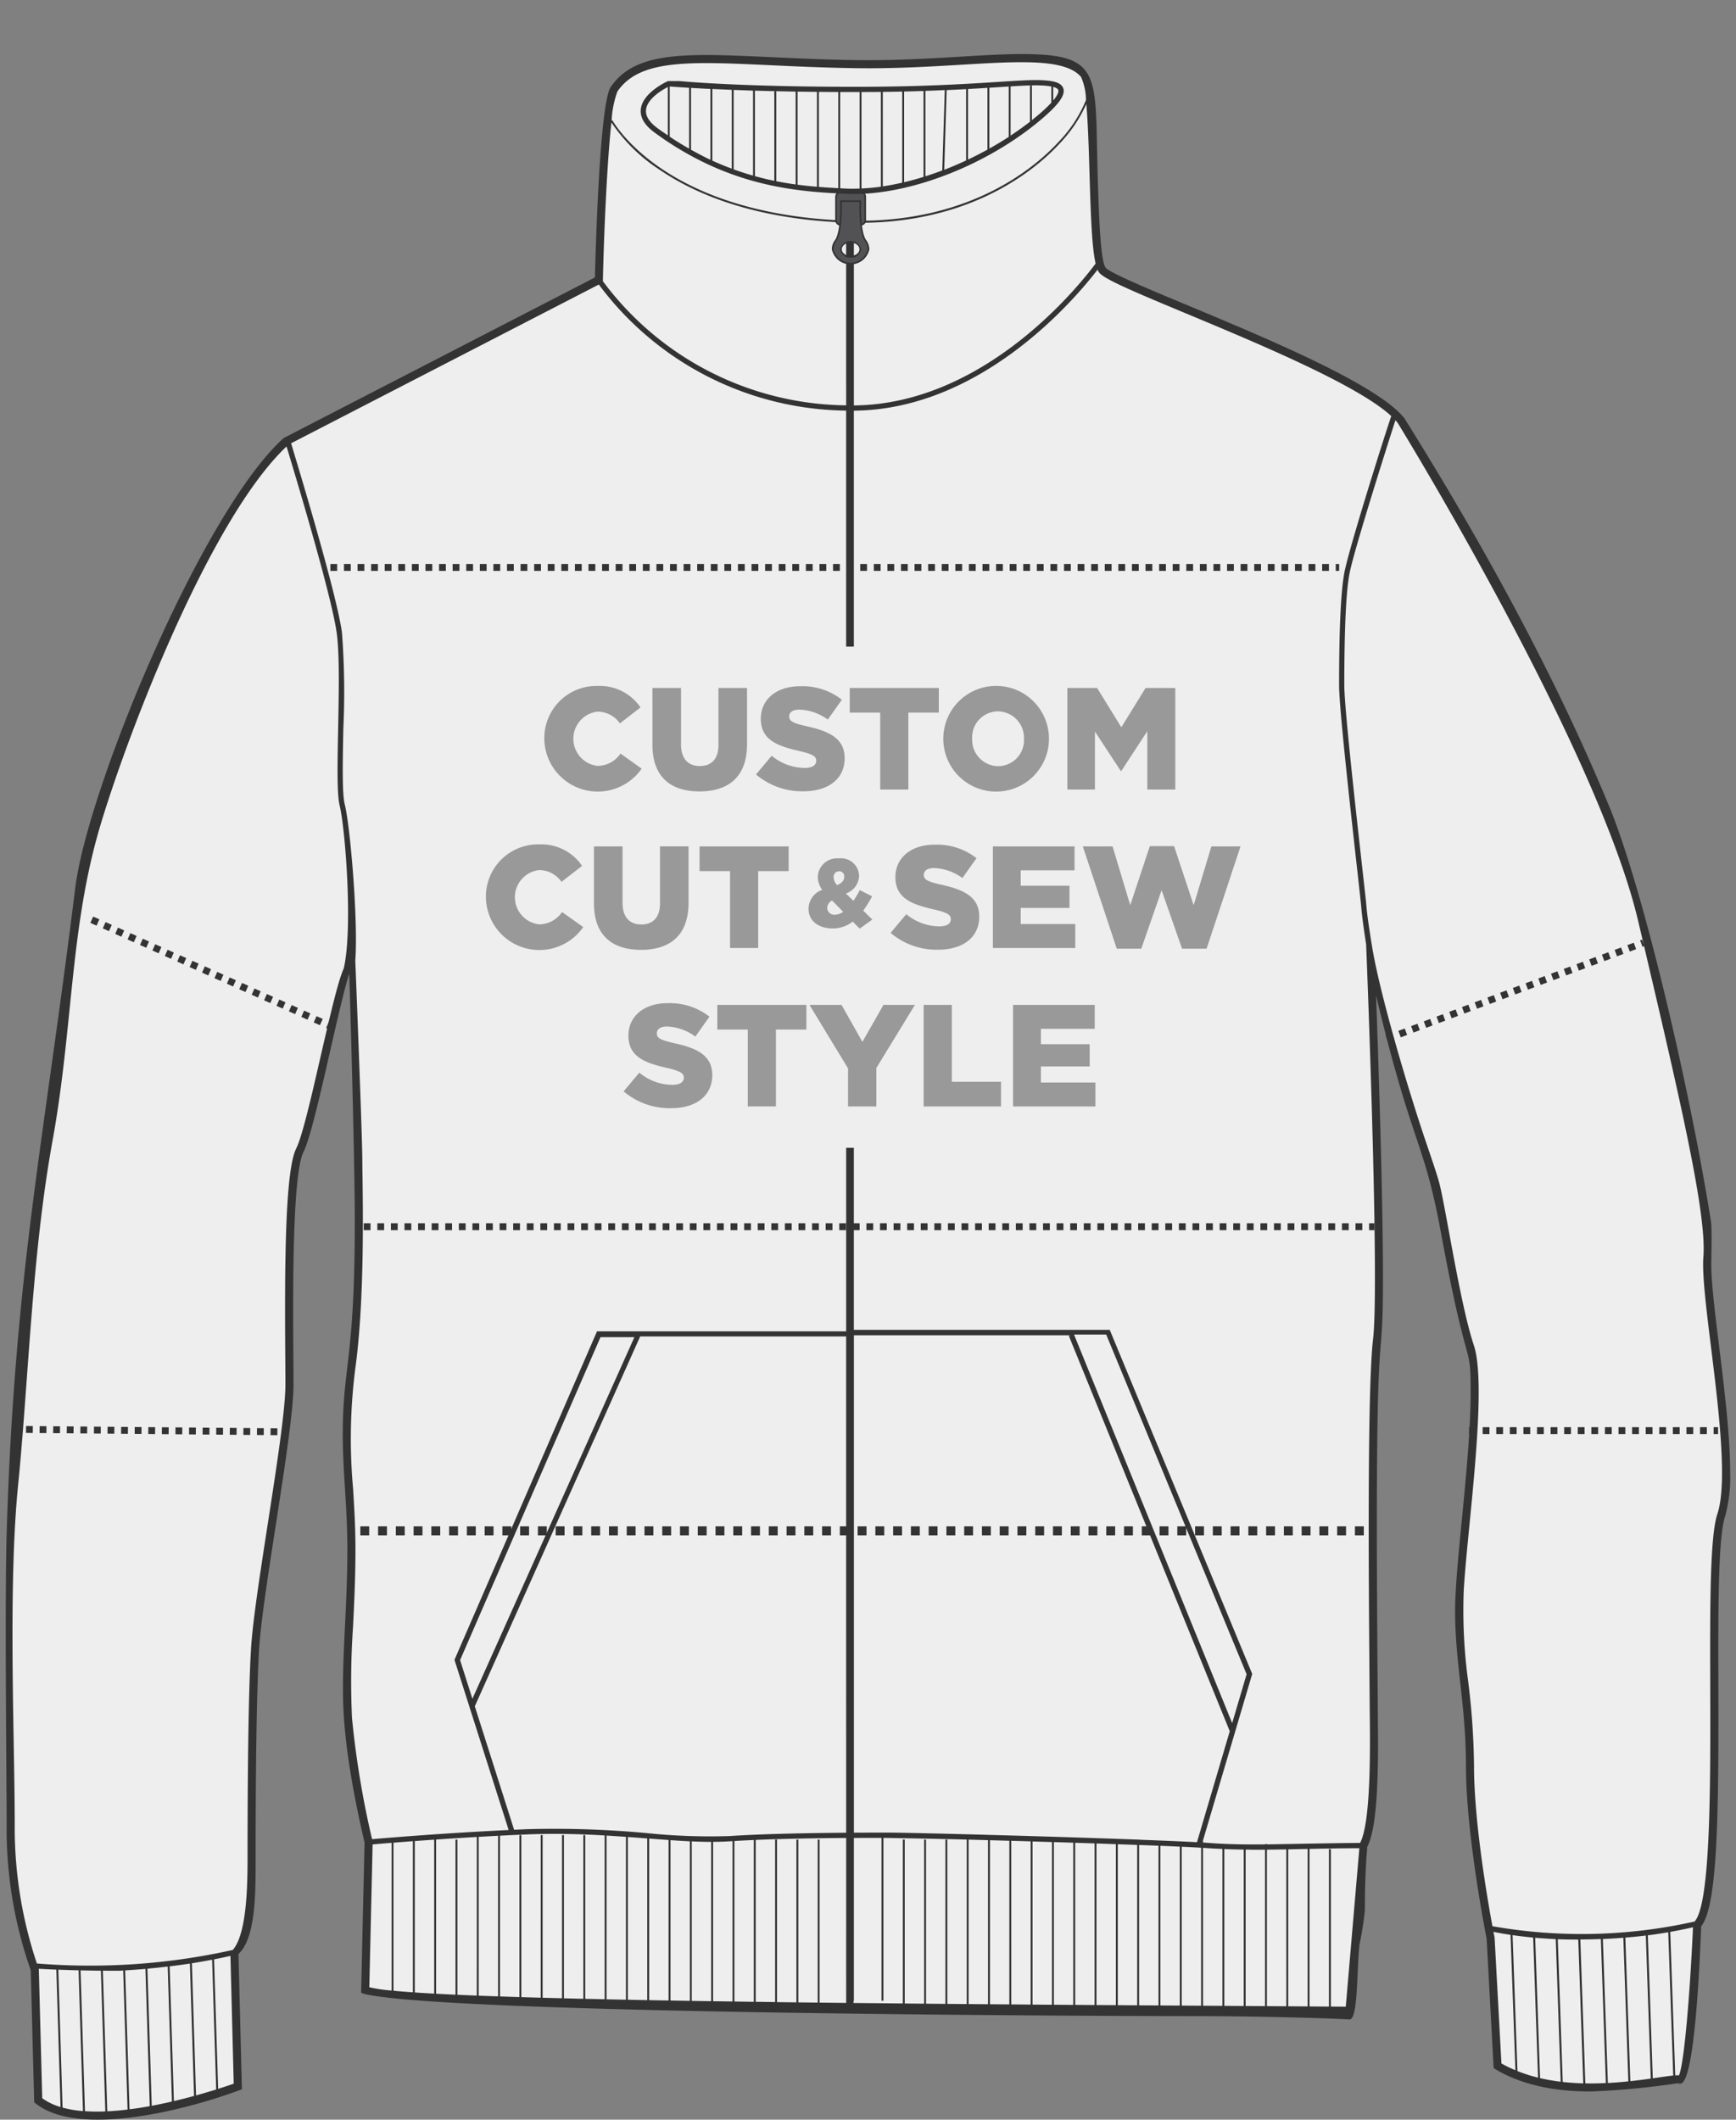 <svg xmlns="http://www.w3.org/2000/svg" viewBox="0 0 251.981 307.67"><rect x="0" y="0" width="251.981" height="307.67" fill="#808080" stroke="none"/><defs><style>.a{fill:#333;}.b{fill:#eee;}.c{fill:#525154;}.d{fill:#999;}.e,.f{fill:none;stroke:#333;stroke-miterlimit:10;}.e{stroke-dasharray:0.986 0.986;}.f{stroke-width:1.307px;stroke-dasharray:1.289 1.289;}</style></defs><title>apparel_front</title><path class="a" d="M251.13 213.677c0-9.434-2.74-24.2-2.74-30.15 0-.976.126-5.148-.043-6.224-2.934-18.625-9.762-48.15-14.806-60.348-8.584-20.765-19.9-40.585-29.7-56.255-3.91-4.886-19.73-11.487-31.28-16.306-5.662-2.362-11.515-4.8-12.08-5.547-.785-1.028-.99-8.016-1.157-13.63-.425-14.392.808-17.37-11.043-17.37-5.706 0-13.45.888-22.183.888-8.45 0-17.687-.75-23.583-.75-6.814 0-11.31.9-13.865 4.635-1.61 2.358-2.2 23.805-2.3 27.653l-45.1 23.27-.127.087c-11.888 10.8-28.43 50.96-30.194 65.2-4.637 37.46-8.768 55.907-9.943 93.08-.324 10.254-.023 35.89-.023 42.98a62.038 62.038 0 0 0 3.5 21.1l.5 19.154.213.17c6.286 5.026 22.09.864 29.545-1.91l.393-.145-.5-19.627c2.49-2.348 2.49-8.655 2.49-13.75 0-14.573.17-24.814.5-30.437.5-8.443 5-31.457 5-38.5 0-2.33-.053-6.35-.053-10.866 0-9 .212-20.284 1.49-22.842 1.694-3.384 4.89-20.345 6.648-25.914.115 2.912.81 27.09.81 35.955 0 20.3-1.746 21.015-1.746 30.8 0 5.755.667 10.537.667 16.84 0 7.59-.637 13.88-.637 19.994 0 2.957.043 9.32 3.133 22.53l-.5 21.8.365.156c11.94 2.94 108.228 3.24 120.156 3.24 10.794 0 21.137.358 22.928.487 1.26.09 1.053-6.79 1.454-10.823a46.66 46.66 0 0 0 .792-5.037c0-2.64.057-5.692.35-9.215 1.3-2.466 1.563-8.75 1.563-15.324 0 0-.176-20.958-.176-30.952 0-32.41.89-22.134.89-36.2 0-11.552-.614-30.24-1-41.064 5.342 22.3 6.88 20.628 9.44 34.533 3.856 20.94 4.292 15.392 4.292 23 0 9.87-2.262 24.844-2.262 31.78 0 7.6 1.578 13.71 1.578 22.556 0 9.936 2.977 24.945 3 25.012l1.018 18.8.267.16c4.2 2.52 9.265 3.23 13.854 3.23a116.27 116.27 0 0 0 12.557-1.19.8.8 0 0 1 .184.015.728.728 0 0 0 .232.038c2.207 0 2.89-19.626 3.03-22.844 2.187-2.7 2.5-14.052 2.5-30.012 0-3.91-.017-6.583-.017-10.147 0-8.984.124-16.744.988-19.337a21.617 21.617 0 0 0 .732-6.426z"/><path class="b" d="M158.145 25.25c.188 6.354.36 10.788.885 13-2.256 3.043-16 20.434-35.092 20.6V32.327c.28 0 .562.012.836.012 16.682 0 25.885-8.054 29.126-11.6a20.15 20.15 0 0 0 3.78-5.647c.248 2.848.364 6.746.465 10.16zM6.13 304.56l-.493-18.7-.02-.09c.562.034 1.426.078 2.56.123l.61 19.942a8.735 8.735 0 0 1-2.658-1.275zM9.08 305.92l-.613-20.02c.917.035 2 .07 3.206.1l-.27.01.64 20.416a16.21 16.21 0 0 1-2.964-.505zM12.334 306.44l-.64-20.44q1.367.03 2.95.05l.642 20.426a27.217 27.217 0 0 1-2.952-.036zM15.573 306.46l-.642-20.412c.73.007 1.48.01 2.267.01.223-.01.457-.027.683-.04l.635 20.186c-.99.12-1.975.208-2.942.255zM18.8 306.167L18.168 286c.955-.058 1.93-.125 2.942-.214l.626 19.923c-.968.18-1.95.33-2.936.457zM22.025 305.655l-.625-19.9c.957-.086 1.94-.192 2.94-.31l.615 19.59c-.947.225-1.93.432-2.93.62zM25.242 304.973l-.615-19.56c.965-.117 1.94-.246 2.937-.4l.6 19.215c-.91.25-1.893.503-2.922.745zM28.454 304.15l-.6-19.18c.966-.152 1.946-.328 2.933-.517l.592 18.834c-.845.264-1.83.56-2.926.863zM31.663 303.2l-.59-18.8q1.18-.23 2.377-.5l.475 18.548c-.437.152-1.225.42-2.262.752zM49.9 140.55c-.71 1.582-1.612 5.168-3.37 12.825-1.3 5.684-2.65 11.562-3.538 13.334-1.648 3.29-1.68 17.467-1.583 30.49.01 1.492.02 2.77.02 3.74 0 3.7-1.3 12.094-2.557 20.212-1.134 7.327-2.206 14.247-2.44 18.22-.332 5.647-.5 15.91-.5 30.507 0 4.47-.2 10.926-2.143 13.158A95.268 95.268 0 0 1 5.353 285a62.035 62.035 0 0 1-3.215-20.112c0-3.248-.068-7.194-.14-11.37-.21-12.016-.468-26.97.637-38.03.484-4.836.86-9.97 1.256-15.4.84-11.482 1.71-23.358 3.734-34.502 1.2-6.614 1.846-12.922 2.468-19.022.94-9.223 1.828-17.934 4.51-26.875 4.05-13.5 15.914-44.432 26.99-54.884 1.125 3.715 6.566 21.695 7.29 27.136.414 3.09.3 8.75.2 13.745-.1 5.145-.193 9.588.22 11.25.783 3.13 1.955 17.676.598 23.612zM56.837 288.93a22.573 22.573 0 0 1-3.23-.48l.478-20.733c.548-.047 1.5-.128 2.752-.23zM59.93 289.186c-1.05-.073-1.99-.15-2.817-.228v-21.49c.823-.067 1.77-.14 2.816-.218zM63.022 289.376c-1-.055-1.948-.112-2.816-.17V267.23c.876-.065 1.817-.132 2.816-.2zM69.208 289.662c-.98-.04-1.913-.078-2.816-.12v-22.526h-.276v22.515q-1.482-.067-2.816-.14v-22.38c1.817-.126 3.81-.253 5.91-.375zM72.3 289.776q-1.453-.05-2.816-.1V266.62q1.382-.08 2.816-.153zM87.764 290.19l-2.816-.062V266.36h-.276v23.766l-2.816-.07v-23.7h-.277v23.69c-.956-.023-1.9-.048-2.817-.073V266.36h-.276v23.608q-1.443-.04-2.816-.083V266.36h-.277v23.517q-1.44-.045-2.816-.09V266.45q1.935-.1 3.928-.182c3.972-.166 7.737-.055 11.26.147zM90.857 290.26l-2.817-.06v-23.766c.96.057 1.9.12 2.817.185zM93.95 290.32l-2.816-.055V266.64c.94.067 2.8.207 2.816.21zM97.043 290.374l-2.816-.05V266.87q1.45.11 2.816.208zM100.136 290.426l-2.816-.047V267.1c.968.067 1.9.123 2.816.167zM103.228 290.475l-2.816-.044V267.28c.97.043 1.908.07 2.816.07zM106.32 290.52l-2.815-.042v-23.133q1.276 0 2.48-.08l.335-.02zM109.413 290.563l-2.816-.04v-23.3c.9-.054 1.836-.1 2.816-.145zM122.82 290.725l-3.852-.043v-23.666h-.275v23.664l-2.816-.033v-23.63h-.277v23.627l-2.816-.035v-23.594h-.276V290.6l-2.816-.037v-23.5c4.305-.18 9.193-.254 13.13-.283zM122.82 266.023c-5.137.038-11.918.15-16.885.48a88.24 88.24 0 0 1-11.977-.42 144.6 144.6 0 0 0-17.485-.576q-.93.04-1.85.082l-5.705-17.918 24-53.683h29.9zM68.57 246.58l-1.788-5.613L87.16 194.09h4.923L68.57 246.58"/><path class="b" d="M122.82 193.243H86.657l-20.69 47.683 7.865 24.7c-9.346.448-17.675 1.145-19.826 1.332a133.4 133.4 0 0 1-2.914-17.6 116.236 116.236 0 0 1 .155-13.29c.17-3.5.347-7.12.347-11.15 0-3.26-.176-6.115-.346-8.875a80.2 80.2 0 0 1 .34-17.523c1.286-9.423 1.106-22.3 1.03-27.8-.014-.972-.025-1.74-.025-2.25 0-3.468-1.023-29.063-1.023-29.063.43-5.57-.706-19.363-1.532-22.66-.39-1.56-.3-6.168-.2-11.047a114.55 114.55 0 0 0-.2-13.862c-.75-5.634-6.49-24.525-7.388-27.494L86.918 41.3a45.378 45.378 0 0 0 35.9 18.3z"/><path class="b" d="M122.82 58.836a44.576 44.576 0 0 1-35.31-18.018v-.17c.16-6.925.6-17.048 1.235-22.884a24.235 24.235 0 0 0 7.034 6.9c8.54 5.813 19.342 7.37 27.035 7.64z"/><path class="b" d="M122.82 32.023c-7.65-.27-18.383-1.815-26.865-7.58-5.152-3.5-7.046-6.95-7.064-6.983l-.114.062a14.213 14.213 0 0 1 .84-4.24c3.213-4.7 10.365-4.366 22.212-3.816 3.716.173 7.93.37 12.6.432 5.482.073 10.593-.233 15.107-.5 8.47-.507 15.158-.91 17.387 1.788a8.647 8.647 0 0 1 .708 3.338 19.254 19.254 0 0 1-3.937 6.027c-3.27 3.58-12.658 11.75-29.76 11.487v-1.285h-.05v-1.93h-1.068zM140.322 267.016v23.875l-2.816-.023v-23.85h-.276v23.847l-2.816-.025v-23.824h-.276v23.82l-2.816-.025v-23.8h-.276v23.793q-3.594-.034-7.158-.07v-.3h.052V266.78c1.578-.01 2.955-.01 4.013-.012v23.643h.276v-23.643s6.52.1 12.137.248zM143.414 290.916l-2.82-.025v-23.868l2.815.077zM146.507 290.94l-2.816-.022v-23.81l2.817.08zM149.6 290.964l-2.816-.02V267.19l2.816.084zM152.693 290.99l-2.817-.02v-23.68l2.817.087zM155.785 291.01l-2.816-.02v-23.61l2.815.09zM158.878 291.03l-2.816-.02v-23.53l2.816.09zM161.97 291.05l-2.816-.018v-23.45l2.817.1zM165.064 291.072l-2.816-.02v-23.36l2.816.1zM165.064 267.016c-12.983-.482-32.872-1.012-36.12-1.012-1.108 0-2.88 0-5 .012v-72.2h31.54l-.354.056 23.37 57.417-4.76 16.11c-1.982-.11-4.935-.234-8.4-.363v-.02zM155.894 193.71h4.672l20.38 49.31-2.096 7.093-22.956-56.404M168.157 291.09l-2.816-.017V267.8c.985.037 1.927.073 2.817.11zM171.248 291.112l-2.815-.018V267.92c1.016.04 1.958.082 2.815.12zM174.342 291.132l-2.817-.018v-23.06c1.113.05 2.057.1 2.817.145zM177.434 291.15l-2.816-.017v-22.918c.282.018.54.035.756.052.678.052 1.372.076 2.06.108zM180.527 291.17l-2.816-.017V268.39c.923.04 1.866.066 2.817.078zM183.62 291.19l-2.816-.017v-22.7c.438 0 .86.02 1.306.02q.746 0 1.51-.01zM186.713 291.212l-2.82-.02V268.48q1.375-.014 2.816-.044zM189.8 291.233l-2.812-.02v-22.782l2.816-.057zM195.34 291.272l-2.166-.016V268.4h-.28v22.858l-2.817-.02v-22.87c2.295-.05 4.673-.092 7.234-.1z"/><path class="b" d="M199.3 194.38c-.85 7.218-.627 35.268-.533 47.246.017 2.08.04 5.728.05 6.677.064 5.284.193 16.217-1.4 19.2-3 .006-12.6.2-13.518.21v-.046h-.277v.048c-2.884.026-5.57-.013-8.187-.214-.23-.017-.51-.035-.814-.054v-.33l7.138-24.143-20.68-49.945h-37.142V59.61c18.657-.156 32.258-16.4 35.375-20.468a2.063 2.063 0 0 0 .228.417c.725.95 4.8 2.682 12.563 5.918 10.643 4.44 24.94 10.406 29.84 14.915-.778 2.23-5.932 18.518-6.763 22.5-.537 2.573-.81 8.144-.81 16.56 0 3.262 1.63 17.834 2.6 26.54.34 3.035.584 5.227.614 5.65.113 1.582.67 5.2.708 5.392.033.75 1.983 49.02 1.008 57.345zM217.935 299.512l-.994-18.254c0-.02-.063-.325-.162-.847.5.1 1.35.265 2.477.433l.708 19.652a18.13 18.13 0 0 1-2.028-.983zM220.26 300.617l-.71-19.73c.856.122 1.856.246 2.99.353l.707 20.33a22.034 22.034 0 0 1-2.988-.953zM223.54 301.642l-.707-20.377c.92.082 1.918.15 2.986.2l.718 20.7a28.225 28.225 0 0 1-2.997-.523zM226.832 302.2l-.72-20.72c.83.032 1.7.05 2.6.05h.376l.725 20.872c-.98-.033-1.978-.095-2.98-.202zM230.112 302.4l-.726-20.884c.96-.006 1.95-.025 2.98-.064l.725 20.9c-.965.054-1.962.073-2.978.048zM233.382 302.347l-.726-20.9c.964-.04 1.962-.1 2.973-.182l.724 20.846c-.94.1-1.932.18-2.972.237zM236.645 302.08l-.725-20.837c.974-.08 1.962-.174 2.97-.3l.72 20.763c-.88.128-1.883.26-2.965.375zM240.666 301.558l-.764.11-.72-20.753c.975-.123 1.967-.276 2.964-.447l.723 20.8c-.522.047-1.223.147-2.204.29zM243.7 301.24a3.9 3.9 0 0 0-.54 0l-.723-20.828c1.093-.192 2.194-.412 3.3-.67-.428 9.59-1.285 19.888-2.037 21.498z"/><path class="b" d="M249.28 219.74c-1.1 3.3-1.07 13.472-1.04 25.252.038 13.985.084 31.365-2.274 33.92a74.847 74.847 0 0 1-29.34.68c-.767-4.17-2.67-15.317-2.67-23.2a106.167 106.167 0 0 0-.84-12.268 76.062 76.062 0 0 1-.658-13.174c.138-2.486.475-5.928.832-9.572.945-9.653 2.12-21.668.638-26.116-1.284-3.85-2.566-10.82-3.6-16.42-.553-3-1.03-5.6-1.385-7.017-.26-1.04-.982-3.17-1.9-5.865-2.7-7.948-6.9-22.11-7.952-28.974-.008-.046-.638-3.868-.747-5.4-.03-.437-.277-2.636-.617-5.68-.908-8.12-2.6-23.236-2.6-26.454 0-8.363.268-13.883.794-16.4.775-3.71 5.628-18.973 6.624-22.047.117.127.23.253.33.378.288.47 28.992 47.17 34.905 72.3 6 25.5 9.96 42.34 9.467 48.74-.2 2.534.41 7.44 1.108 13.123 1.085 8.766 2.428 19.685.925 24.195z"/><path class="c" d="M122.016 32.635a.668.668 0 0 1-.672-.66V28.57a.668.668 0 0 1 .672-.66h2.9a.666.666 0 0 1 .67.66v3.406a.666.666 0 0 1-.67.66z"/><path class="a" d="M124.92 28.03a.544.544 0 0 1 .55.54v3.4a.544.544 0 0 1-.55.538h-2.9a.544.544 0 0 1-.55-.538v-3.4a.544.544 0 0 1 .547-.54h2.9zm0-.24h-2.9a.788.788 0 0 0-.792.78v3.4a.788.788 0 0 0 .792.78h2.9a.785.785 0 0 0 .79-.78v-3.4a.785.785 0 0 0-.79-.78z"/><path class="c" d="M123.467 38.26a2.39 2.39 0 0 1-2.6-2.08 2.062 2.062 0 0 1 .45-1.272c.918-1.324.75-5.542.748-5.584l-.006-.127h2.826l-.006.127c0 .042-.17 4.26.76 5.6a2.267 2.267 0 0 1 .436 1.257 2.39 2.39 0 0 1-2.61 2.08zm0-3.16a1.274 1.274 0 0 0-1.4 1.08 1.45 1.45 0 0 0 2.8 0 1.272 1.272 0 0 0-1.4-1.08z"/><path class="a" d="M124.756 29.318s-.185 4.285.78 5.673a2.15 2.15 0 0 1 .415 1.19 2.554 2.554 0 0 1-4.966 0 1.944 1.944 0 0 1 .412-1.19c.967-1.387.782-5.672.782-5.672zm-1.29 8.063a1.39 1.39 0 0 0 1.527-1.2 1.565 1.565 0 0 0-3.043 0 1.39 1.39 0 0 0 1.517 1.2zm1.54-8.3h-3.077l.01.25c0 .044.17 4.22-.74 5.528a2.116 2.116 0 0 0-.456 1.326 2.787 2.787 0 0 0 5.447 0 2.387 2.387 0 0 0-.482-1.356c-.884-1.28-.714-5.454-.713-5.5zm-1.54 8.064c-.706 0-1.28-.43-1.28-.96s.575-.96 1.28-.96 1.282.43 1.282.96-.574.956-1.28.956zM154.335 12.822c-.33-.96-1.79-1.113-3.13-1.18-1.38-.07-3.407.06-6.212.24-4.44.286-11.15.72-20.907.72-.736 0-2.41-.008-2.41-.008-15.656-.073-22.95-.823-23.04-.83h-1.67l-.09.044c-.148.067-3.612 1.657-3.864 4.048-.124 1.178.54 2.31 1.972 3.362 10.937 8.044 21 8.568 27.662 8.914q.625.033 1.268.032c8.714 0 19.83-4.443 27.523-11.09 2.324-2.01 3.218-3.32 2.898-4.252zm-57.4 6.826c-.5-.338-1-.676-1.5-1.046-1.2-.88-1.757-1.777-1.664-2.666.17-1.63 2.4-2.914 3.164-3.306zm3.092 1.93c-.928-.528-1.866-1.1-2.816-1.737v-7.287c.38.03 1.33.1 2.817.19zm3.093 1.614c-.925-.432-1.866-.926-2.816-1.458V12.76c.8.047 1.734.1 2.816.15zm3.093 1.286c-.925-.343-1.862-.72-2.816-1.16v-10.4c.854.04 1.8.08 2.816.12zm3.093 1.013q-1.383-.39-2.816-.908v-11.53c.877.034 1.824.066 2.816.1zm6.186 1.283c-.913-.124-1.855-.284-2.817-.473V13.248h-.282v13c-.917-.187-1.858-.416-2.816-.68v-12.41c1.794.053 3.754.1 5.91.137zm3.093.335c-.908-.076-1.85-.175-2.816-.3V13.3c.906.015 1.847.027 2.815.037zm3.093.206c-.9-.05-1.84-.107-2.816-.185V13.337q1.368.014 2.816.02zm6.185-.217c-.963.137-1.9.216-2.817.26v-13.99h-.276v14h.1c-.747.03-1.48.04-2.187 0l-.733-.04V13.36c.7 0 4.7 0 5.91-.018zm3.093-.586c-.952.22-1.893.4-2.816.54V13.34c.972-.012 1.914-.028 2.816-.048zm3.093-.836c-.945.292-1.886.556-2.817.777V13.284q1.467-.034 2.816-.078zm.275-.087v-12.4q1.474-.05 2.81-.11l-.36 11.657c-.818.313-1.636.59-2.452.853zm5.91-2.3c-1.052.488-2.112.946-3.18 1.356l.355-11.567q1.5-.068 2.824-.14zm3.092-1.568q-1.386.763-2.816 1.44V12.92q1.516-.083 2.817-.166zm3.092-1.85c-.914.595-1.856 1.158-2.817 1.695v-8.83l2.816-.178zm6.18-4.97a19.6 19.6 0 0 1-1.667 1.59c-.372.322-.76.634-1.15.945V12.42h-.276v5.243c-.9.7-1.843 1.375-2.816 2.02V12.54c1.94-.12 3.42-.188 4.474-.136a10.7 10.7 0 0 1 1.437.15zm.276-.315v-1.97c.366.1.66.24.734.455.057.17.036.6-.736 1.52z"/><path class="d" d="M97.423 163.854a13.267 13.267 0 0 1-8.908-3.207l-2.162-1.936 3.328-3.976a6.652 6.652 0 0 1-1.47-4.41c0-4.543 3.58-7.716 8.707-7.716a13.79 13.79 0 0 1 4.2.62v-.368H123.9l1.29 2.285 1.3-2.285h14.664v11.16h2.888v-11.16h17.855v9.475h-.737v1.79h.84v9.475h-30.933v-9.152l-.866 1.417v7.735h-10.106v-7.677l-2.115-3.483h-2.353v11.16h-10.085v-3.96c-1.362 2.616-4.292 4.214-8.12 4.214zm8.12-11.24v-.173h-.1c.033.06.067.114.1.173zM78.126 140.9a10.665 10.665 0 1 1 .17-21.33 10.692 10.692 0 0 1 4.918 1.11v-.815h34.26v3.333a6.312 6.312 0 0 1 4.313-1.594 5.777 5.777 0 0 1 5.5 3.444c.993-3.29 4.163-5.436 8.38-5.436a13.214 13.214 0 0 1 5.444 1.092v-.84h22.6l.477 1.583.538-1.625h7.85l.538 1.627.478-1.586h10.62l-6.92 20.845h-7.854l-.83-2.374-.824 2.373h-7.857l-.86-2.587v2.48h-17.96v-.85a10.69 10.69 0 0 1-4.938 1.1 13.267 13.267 0 0 1-8.908-3.208l-.582-.52-2.236 1.604-1.285-1.3a7.73 7.73 0 0 1-2.3.34c-3.767 0-6.5-2.463-6.5-5.856a5.726 5.726 0 0 1 .543-2.47h-1.85V140.6h-10.085v-11.158h-.023v1.59c0 6.163-3.7 9.843-9.907 9.843a9.782 9.782 0 0 1-7.413-2.854 10.323 10.323 0 0 1-7.498 2.88zm.127-11.6c-.424 0-.517.676-.517.937 0 .01.006.938.517.938.29 0 .438 0 1.012-.7l.186-.225-.3-.374c-.46-.58-.673-.58-.898-.58zm66.583-11.4a10.806 10.806 0 0 1-9.994-6.3v6h-10.085v-3.96c-1.362 2.614-4.292 4.213-8.12 4.213a13.546 13.546 0 0 1-7.977-2.457 10.085 10.085 0 0 1-7.143 2.48 9.78 9.78 0 0 1-7.413-2.855 10.323 10.323 0 0 1-7.5 2.876 10.665 10.665 0 1 1 .17-21.33 10.692 10.692 0 0 1 4.926 1.11v-.815h19.73v.827a10.1 10.1 0 0 1 4.707-1.08 13.806 13.806 0 0 1 4.2.62v-.366h18.93v1.166a11.3 11.3 0 0 1 5.613-1.46 11.08 11.08 0 0 1 7.046 2.458V96.86h8.99l1.843 2.99 1.84-2.99h8.992v20.74h-10.064v-2.7h-1.6v2.7h-10v-2.174a11.148 11.148 0 0 1-7.09 2.474zm0-11.645c-.675 0-.728.75-.728.98 0 .338.16.98.77.98.693 0 .747-.75.747-.98 0-.044-.01-.983-.79-.983zm-58.1.042c-.424 0-.517.677-.517.938 0 .01.006.938.517.938.29 0 .437 0 1.012-.7l.185-.226-.3-.373c-.464-.58-.676-.58-.9-.58zm38.023.32v-.172h-.1l.098.168z"/><path class="b" d="M144.88 99.566a7.67 7.67 0 1 1-7.96 7.665 7.66 7.66 0 0 1 7.96-7.664m0 11.645a3.772 3.772 0 0 0 3.748-3.98 3.83 3.83 0 0 0-3.79-3.978 3.768 3.768 0 0 0-3.728 3.98 3.827 3.827 0 0 0 3.77 3.98m-58.1-11.646a7.13 7.13 0 0 1 6.19 3.116L89.977 105a3.964 3.964 0 0 0-3.242-1.706 3.963 3.963 0 0 0 0 7.875 4.027 4.027 0 0 0 3.327-1.79l3.074 2.19a7.76 7.76 0 0 1-14.13-4.34 7.573 7.573 0 0 1 7.77-7.664m29.357.042a9.277 9.277 0 0 1 6.064 1.958l-2.043 2.885a7.39 7.39 0 0 0-4.126-1.45c-.99 0-1.474.42-1.474.99 0 .674.5.97 2.548 1.432 3.39.737 5.5 1.832 5.5 4.633 0 3.01-2.38 4.8-5.96 4.8a10.3 10.3 0 0 1-6.906-2.442l2.274-2.716a7.592 7.592 0 0 0 4.78 1.77c1.1 0 1.685-.38 1.685-1.054 0-.61-.484-.948-2.485-1.41-3.138-.717-5.56-1.6-5.56-4.676 0-2.737 2.17-4.717 5.707-4.717m54.458.253V114.6h-4.063v-8.465l-3.77 5.77h-.084l-3.748-5.728v8.423h-4V99.86h4.316l3.517 5.707 3.517-5.706h4.316m-34.326 0v3.58h-4.422v11.16h-4.085v-11.16h-4.422v-3.58h12.93m-27.84 0v8.17c0 4.76-2.717 6.844-6.907 6.844s-6.822-2.127-6.822-6.738V99.86h4.15v8.192c0 2.127 1.072 3.138 2.715 3.138s2.717-.97 2.717-3.032v-8.3h4.148M78.3 122.566a7.127 7.127 0 0 1 6.19 3.117L81.5 128a3.962 3.962 0 0 0-3.242-1.706 3.962 3.962 0 0 0 0 7.875 4.026 4.026 0 0 0 3.327-1.79l3.074 2.19a7.76 7.76 0 0 1-14.13-4.34 7.573 7.573 0 0 1 7.77-7.664m57.374.043a9.28 9.28 0 0 1 6.064 1.957l-2.043 2.885a7.394 7.394 0 0 0-4.13-1.452c-.99 0-1.474.42-1.474.99 0 .673.5.968 2.55 1.432 3.39.736 5.5 1.832 5.5 4.63 0 3.013-2.38 4.8-5.96 4.8a10.3 10.3 0 0 1-6.907-2.44l2.274-2.718a7.592 7.592 0 0 0 4.78 1.77c1.1 0 1.685-.38 1.685-1.054 0-.61-.484-.947-2.485-1.41-3.138-.717-5.56-1.6-5.56-4.674 0-2.738 2.17-4.717 5.707-4.717m34.746.21l2.843 8.57 2.57-8.53h4.23l-4.927 14.846h-3.56l-2.968-8.486-2.948 8.486h-3.56l-4.928-14.845h4.317l2.567 8.53 2.843-8.57h3.517m-14.445.04v3.476h-7.812v2.232h7.075v3.22h-7.075v2.338h7.917v3.474h-11.96v-14.74h11.855m-41.5 0v3.58h-4.422v11.16h-4.085v-11.16h-4.422v-3.58h12.93m-14.53 0v8.17c0 4.76-2.718 6.843-6.908 6.843s-6.822-2.127-6.822-6.738v-8.275h4.148v8.19c0 2.128 1.074 3.14 2.717 3.14s2.717-.97 2.717-3.033v-8.3h4.148m21.843 1.74a2.62 2.62 0 0 1 2.913 2.548 2.812 2.812 0 0 1-1.92 2.55l1.094 1.063a14.79 14.79 0 0 0 .925-1.555l1.793.9a18.745 18.745 0 0 1-1.29 2.073l1.317 1.3-1.835 1.317-1.008-1.022a4.672 4.672 0 0 1-2.914.995c-2 0-3.5-1.05-3.5-2.857a2.922 2.922 0 0 1 1.99-2.745 3.214 3.214 0 0 1-.646-1.9 2.79 2.79 0 0 1 3.082-2.66m-.28 3.88c.7-.31 1.036-.688 1.036-1.233a.728.728 0 0 0-.756-.785.8.8 0 0 0-.784.9 1.777 1.777 0 0 0 .5 1.12m-.28 4.287a2.15 2.15 0 0 0 1.163-.42l-1.61-1.64a1.25 1.25 0 0 0-.7 1.093 1.022 1.022 0 0 0 1.147.967m-24.31 12.843a9.28 9.28 0 0 1 6.064 1.958l-2.042 2.885A7.4 7.4 0 0 0 96.812 149c-.99 0-1.474.42-1.474.99 0 .673.5.968 2.548 1.432 3.39.736 5.5 1.832 5.5 4.632 0 3.012-2.38 4.8-5.96 4.8a10.3 10.3 0 0 1-6.906-2.442l2.274-2.717a7.592 7.592 0 0 0 4.78 1.77c1.095 0 1.684-.38 1.684-1.054 0-.61-.483-.946-2.484-1.41-3.138-.716-5.56-1.6-5.56-4.674 0-2.738 2.17-4.717 5.707-4.717m61.98.25v3.476h-7.813v2.232h7.075v3.222h-7.075v2.337H159v3.473h-11.96v-14.74h11.86m-20.743 0v11.16h7.14v3.58h-11.23v-14.74h4.085m-5.35 0l-5.6 9.16v5.58h-4.106v-5.517l-5.6-9.224h4.653l3.03 5.37 3.055-5.37h4.565m-15.753 0v3.58h-4.422v11.16h-4.085v-11.16h-4.422v-3.58h12.932m27.83-52.294a14.834 14.834 0 0 0-2.958.295h-22.746a17.847 17.847 0 0 0-3.042-.252 14.3 14.3 0 0 0-2.708.253h-23.66a14.865 14.865 0 0 0-2.99-.294 13.742 13.742 0 0 0-10.1 23.09 13.675 13.675 0 1 0 8.872 25.22 11.948 11.948 0 0 0 2.516 1.21 10.78 10.78 0 0 0-2.056 11.366l-.09.11-3.727 4.45 4.325 3.87a16.26 16.26 0 0 0 10.91 3.972 13.928 13.928 0 0 0 5.12-.93v.677H165v-15.474h-.1v-7.42h14.568l1.364-4.11 4.928-14.845 2.62-7.89H176.59v-23h-13.667l-.167.27-.167-.27h-13.664v.27a14.59 14.59 0 0 0-4.046-.564zm-28.826 46.294v-.234q.234.123.478.234z"/><path class="e" d="M52.797 178.054H199.51M47.954 82.366H194.38M13.32 133.498l35.907 16.007M201.3 150.793l37.22-13.94M3.778 207.487l36.75.334M213.237 207.654h36.142"/><path class="f" d="M52.3 222.202h147.05"/></svg>
